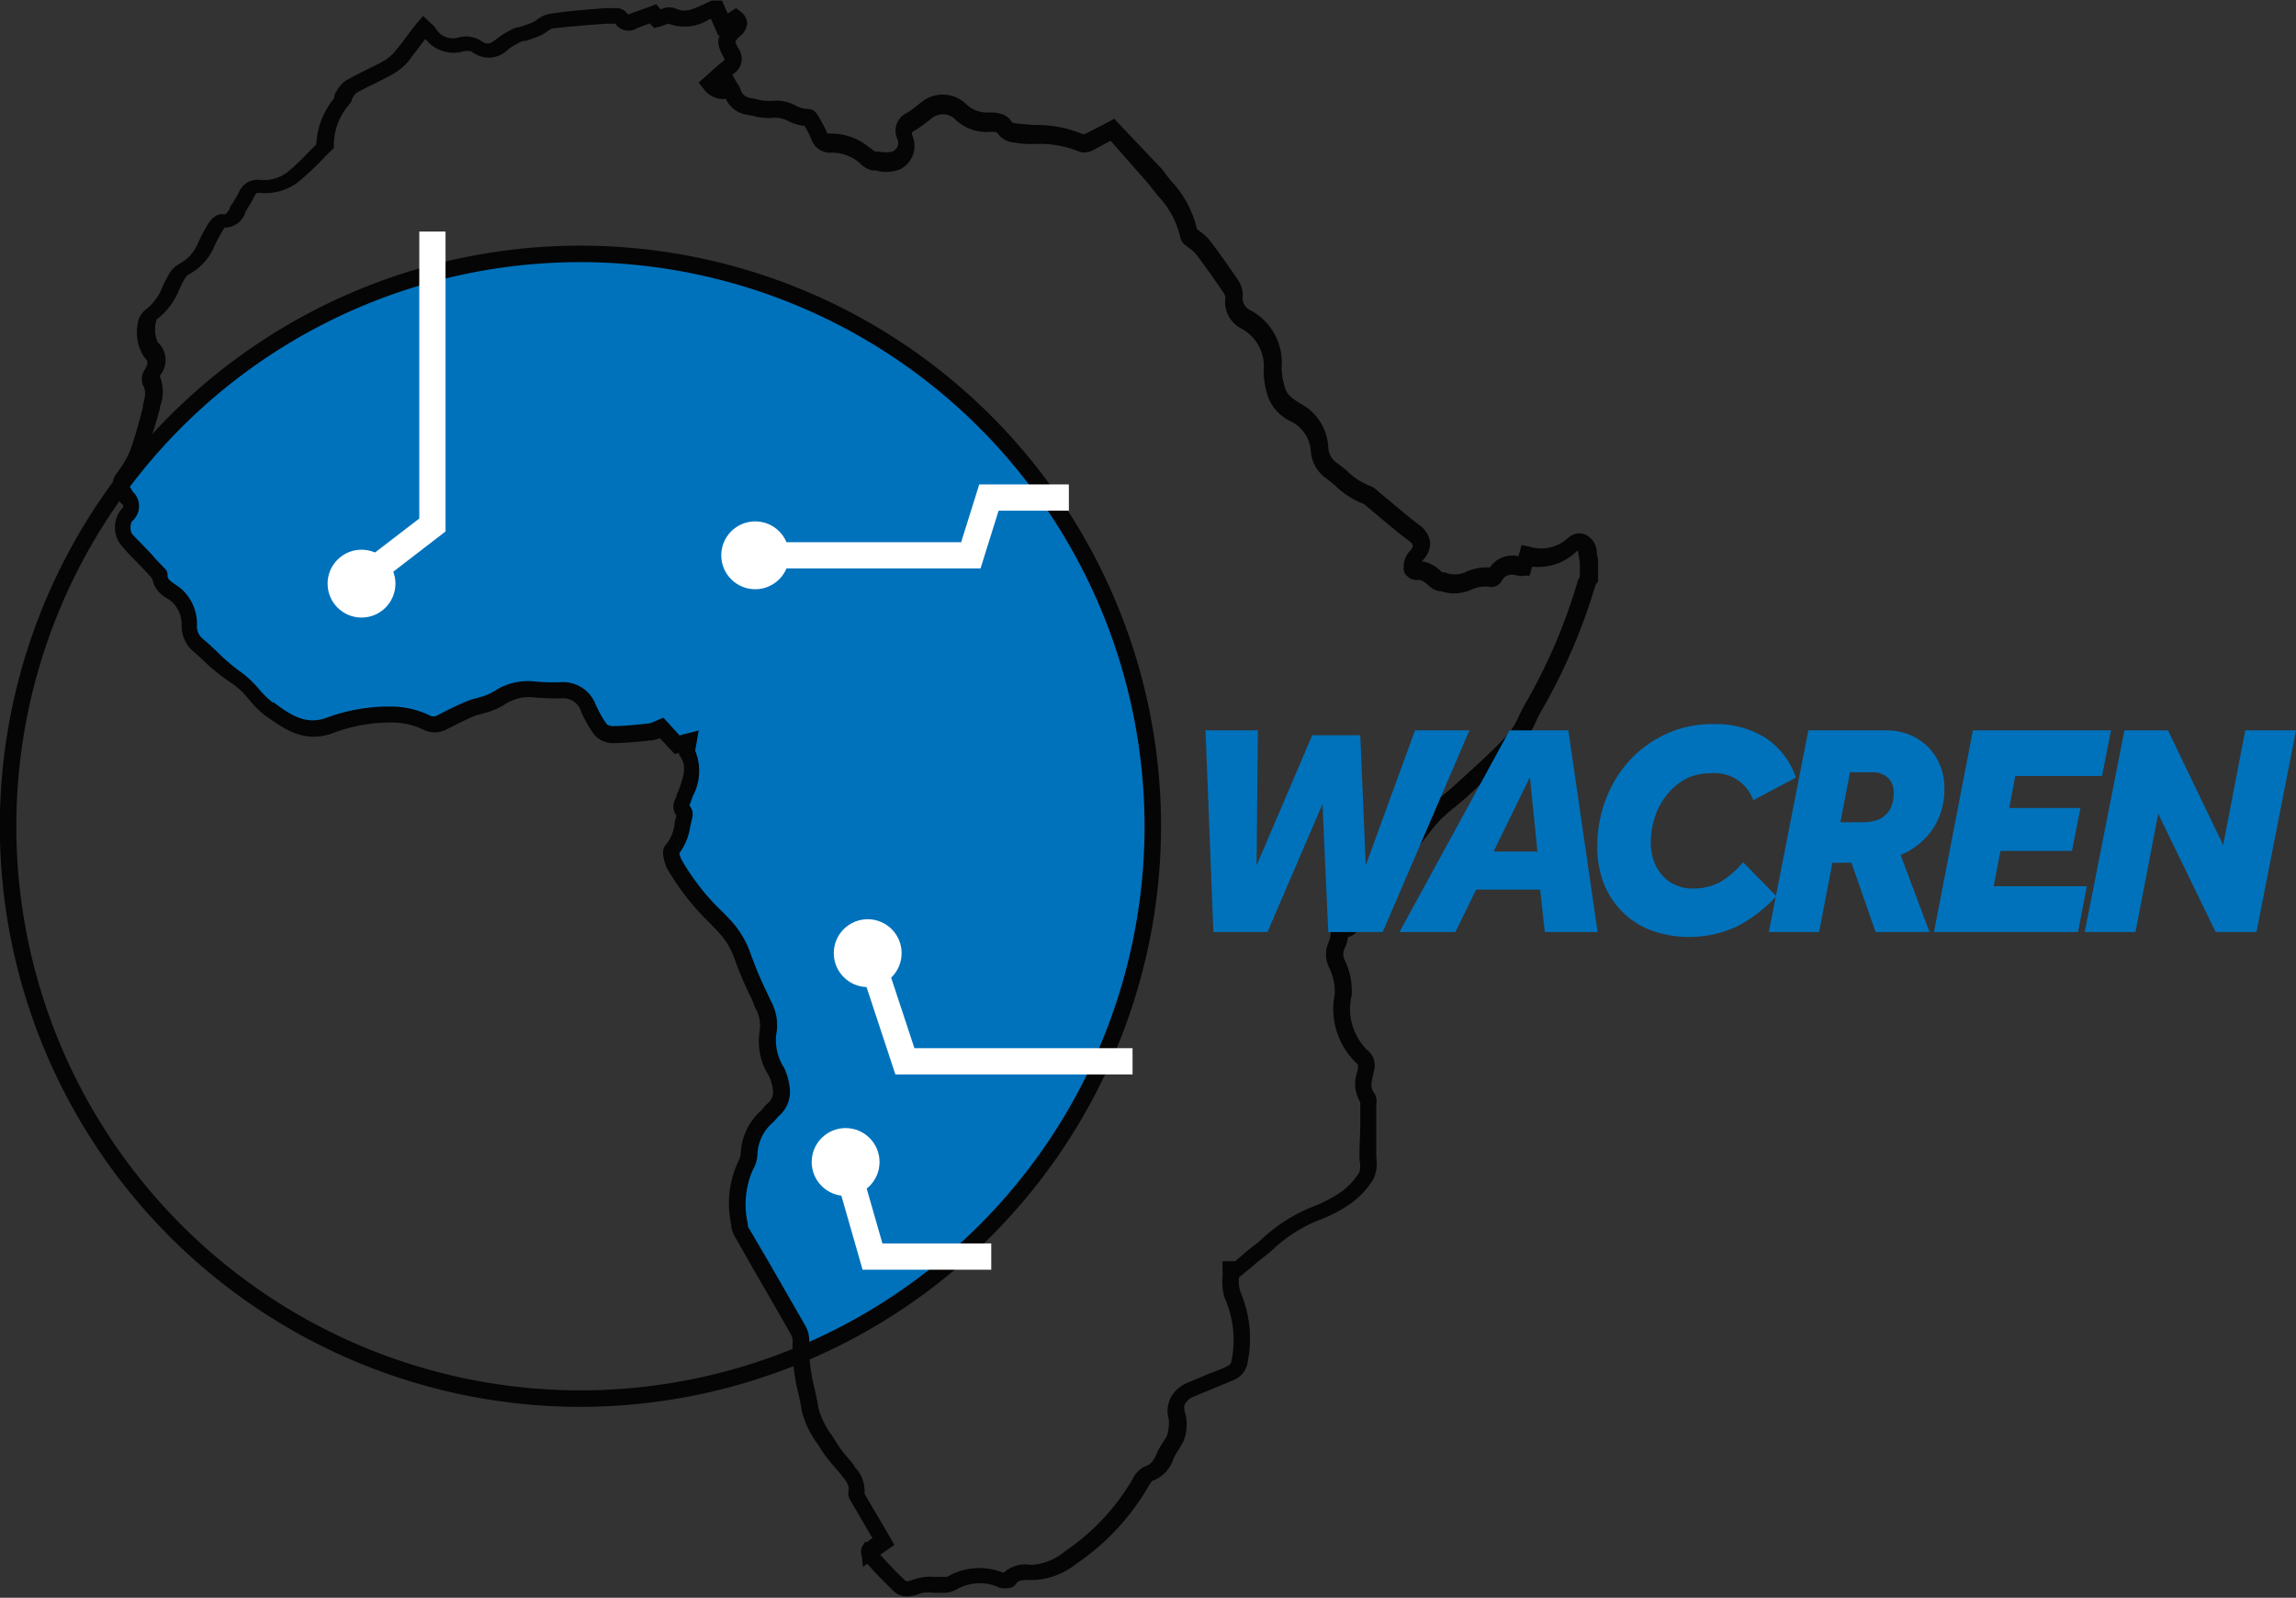 <svg xmlns="http://www.w3.org/2000/svg" viewBox="0 0 143.47 99.84"><rect x="0" y="0" width="143.47" height="99.84" fill="#333333" stroke="none"/><g data-name="Layer 2"><g data-name="Layer 1"><path d="M72 51.29a35.77 35.77 0 01-22 33 7.12 7.12 0 010-.8 1.42 1.42 0 00-.2-.74c-1.15-2.05-2.32-4.08-3.48-6.12a1 1 0 01-.15-.39 5.89 5.89 0 01.37-3.79 1.75 1.75 0 00.22-.77 3.23 3.23 0 011.24-2.3c.12-.11.2-.26.32-.36a1.45 1.45 0 00.54-1.32 3.44 3.44 0 00-.31-1 3.67 3.67 0 01-.54-2.4 2.73 2.73 0 00-.33-1.88 30.54 30.54 0 01-1.25-2.88 5.2 5.2 0 00-1.19-2 17.55 17.55 0 01-3.12-3.9c-.13-.25-.26-.72-.13-.85a4.63 4.63 0 00.77-2v-.3c-.33-.28-.11-.52 0-.8.34-1 .82-2 .22-2.91.05-.28.08-.48.12-.67l-.74.18-1-1.06a3.2 3.2 0 01-.68.25c-.78.08-1.56.16-2.34.17a1 1 0 01-.77-.3 6.8 6.8 0 01-.79-1.36 1.64 1.64 0 00-1.67-1.13 16.29 16.29 0 01-1.71-.06 3.27 3.27 0 00-2.17.53 3.5 3.5 0 01-.86.39c-.33.12-.69.17-1 .31-.59.25-1.16.54-1.73.83a1 1 0 01-1 0 5.08 5.08 0 00-2.26-.49 10.86 10.86 0 00-3.85.71c-1.56.55-2.67-.3-3.75-1.07-.72-.52-1.18-1.36-2-1.89S13.2 40.66 12.4 40a1.55 1.55 0 01-.57-1.28 2.47 2.47 0 00-.83-1.89c-.41-.34-1-.54-1-1.24 0 0-.05-.05-.07-.08-.68-.71-1.36-1.43-2-2.16a1.31 1.31 0 010-1.47.72.72 0 00.07-1.14c-.12-.13-.18-.31-.29-.44a.6.6 0 01-.19-.3A35.76 35.76 0 0172 51.29z" fill="#0072bc"/><path d="M77.42 79.82a2.36 2.36 0 00.08.88 7.44 7.44 0 01.43 4.58 1.39 1.39 0 01-.75.91c-.48.22-1 .42-1.45.61l-1.25.52a1.09 1.09 0 00-.39.35c-.13.17-.12.35 0 .75a2.73 2.73 0 01.06.72 2.59 2.59 0 01-.2.92 6.11 6.11 0 01-.33.57 3.85 3.85 0 00-.29.51 2.16 2.16 0 01-1.33 1.4 2 2 0 00-.22.31 14.84 14.84 0 01-4.41 4.79l-.13.09a4.58 4.58 0 01-2.6 1h-.24c-.53 0-.77 0-.94.28s-.77.27-1 .2a2.91 2.91 0 00-2.74.14 1.72 1.72 0 01-.8.18h-.6a2.43 2.43 0 00-.69 0l-.17.06a2.29 2.29 0 01-.78.17 1.17 1.17 0 01-.84-.34 26.54 26.54 0 01-1.65-1.71l-.27.21-.06-.66a.75.75 0 010-.58l.19-.32h.13l.34-.26-.07-.1-1.31-2.24a.84.84 0 01-.12-.61c.06-.32-.11-.56-.42-.94l-.05-.07-.4-.47a8.13 8.13 0 01-.83-1.08l-.21-.33a5.87 5.87 0 01-1-2.06c-.06-.38-.14-.76-.22-1.13a11.54 11.54 0 01-.36-3.29.85.85 0 00-.14-.45q-1.14-2-2.3-4c-.39-.69-.78-1.38-1.18-2.07a1.83 1.83 0 01-.21-.59v-.11a6.18 6.18 0 01.44-4 1.15 1.15 0 00.15-.53 3.78 3.78 0 011.31-2.67l.09-.12c.07-.07.14-.17.24-.26a.92.92 0 00.37-.86 2.85 2.85 0 00-.26-.9 4 4 0 01-.58-2.73 2.23 2.23 0 00-.29-1.55l-.17-.46A22 22 0 0145.93 60a4.76 4.76 0 00-1.08-1.8c-.13-.14-.27-.28-.4-.43a15.51 15.51 0 01-2.81-3.58c0-.1-.47-1 0-1.44a2.48 2.48 0 00.51-1.24c0-.17.07-.35.12-.53a1 1 0 01-.06-1.08.61.61 0 00.05-.12c0-.12.09-.23.13-.35.29-.8.55-1.5.15-2.11l-.11-.17v-.1l-.27.07-.93-1a1.69 1.69 0 01-.5.14c-.8.09-1.58.16-2.38.18a1.57 1.57 0 01-1.19-.5 7.42 7.42 0 01-.85-1.47 1.14 1.14 0 00-1.18-.83 16.58 16.58 0 01-1.77-.06 2.75 2.75 0 00-1.84.45 4.23 4.23 0 01-.95.44c-.17.06-.33.1-.49.14a4.77 4.77 0 00-.49.15c-.52.23-1.07.5-1.69.82a1.54 1.54 0 01-1.47 0 4.58 4.58 0 00-2-.43 10.07 10.07 0 00-3.68.68c-1.77.62-3-.29-4.14-1.09l-.07-.05a6.66 6.66 0 01-1-1 5.15 5.15 0 00-.95-.92A13.3 13.3 0 0113 41.55c-.3-.29-.59-.57-.89-.82a2.08 2.08 0 01-.76-1.65 1.94 1.94 0 00-.65-1.51 3.15 3.15 0 00-.27-.19 1.76 1.76 0 01-.92-1.23L9 35.59c-.48-.5-1-1-1.45-1.55a1.8 1.8 0 010-2.18c.23-.22.2-.26 0-.43a2.17 2.17 0 01-.21-.32 1.05 1.05 0 00-.03-.11 1.07 1.07 0 010-1.43l.13-.2a6.06 6.06 0 00.67-1.16c.32-.87.56-1.77.82-2.77v-.1c.14-.56.22-.91 0-1.27a1.1 1.1 0 01.13-1c.23-.39.19-.5-.06-.77a2.77 2.77 0 01-.41-1.95 1.36 1.36 0 01.51-1 3.29 3.29 0 001.07-1.47q.16-.34.36-.69a1.62 1.62 0 01.67-.7 2.56 2.56 0 001.19-1.34 11 11 0 01.66-1.23s.4-.62.91-.53c.15 0 .17 0 .39-.33v-.07c.07-.13.15-.25.23-.37s.25-.41.35-.61a1.26 1.26 0 011.3-.77 2.42 2.42 0 001.7-.46 13.93 13.93 0 001.38-1.3l.45-.45a4.93 4.93 0 011.12-2.89.68.68 0 01.12-.4l.09-.14a1.65 1.65 0 01.58-.6c.38-.21.77-.41 1.15-.6s.76-.37 1.12-.57a2.82 2.82 0 00.71-.58c.34-.41.67-.84 1-1.29.14-.18.28-.37.43-.55l.36-.41.41.39.1.09a1.28 1.28 0 01.27.29 1.24 1.24 0 001.47.56 1.77 1.77 0 011.34.2c.32.24.55.29 1-.1a5.62 5.62 0 01.82-.52 2.81 2.81 0 01.48-.21h.12l.32-.11c.19-.07.37-.13.54-.21a1.68 1.68 0 00.26-.16 1.73 1.73 0 01.76-.35C35.52.68 36.68.6 37.81.51h.57a.91.91 0 01.87.4l.18-.07.82-.3.35-.12.4-.16.29.33a1.15 1.15 0 01.93-.06c.58.28 1 .08 1.76-.26.16-.08.32-.16.5-.23h.64l.35.8.53-.33.25.2a1 1 0 01.44.7 1.12 1.12 0 01-.41.82 1.44 1.44 0 00-.33.37 1.73 1.73 0 00.2.44 1.12 1.12 0 01-.31 1.57l-.07.06.23.43.07.11a1.21 1.21 0 01.19.34.74.74 0 00.61.57l.41.08a2.91 2.91 0 001 .1 2.52 2.52 0 011.44.3 1.76 1.76 0 00.78.21c.38 0 .56.31.67.51l.08.13c.13.24.27.48.39.75 0 .1.07.14.25.15a3.65 3.65 0 012.48.91h.05a.94.94 0 00.27.21h.23a1.9 1.9 0 00.84 0 .59.59 0 00.31-.8 1.22 1.22 0 01.59-1.61 6.26 6.26 0 00.66-.47 3.92 3.92 0 01.32-.25 2.1 2.1 0 012.71.14 1.83 1.83 0 001.4.55h.13a1.94 1.94 0 01.57.06 1.12 1.12 0 01.74.48c.05.08.07.12.36.15s.75.07 1.15.09a7.42 7.42 0 013 .59.67.67 0 00.16-.06l1-.51.42-.22.34-.19 3 3.16c.18.25.36.48.56.73a6.43 6.43 0 011.61 3l.23.18a2.81 2.81 0 01.57.53c.55.72 1.1 1.49 1.75 2.45a1.72 1.72 0 01.32 1 .84.84 0 00.5.93 3.7 3.7 0 011.92 3.61 4.7 4.7 0 00.22 1.23c.12.44.5.7 1 1A3.25 3.25 0 0183 28a1.25 1.25 0 00.57.95c.22.16.43.33.63.5a4.06 4.06 0 001.4.91 1.29 1.29 0 01.48.31l.08.07.77.64c.55.46 1.11.94 1.68 1.37a1.68 1.68 0 01.76 1.14 1.56 1.56 0 01-.53 1.18 2.17 2.17 0 011.26.69h.15l.22.07a1.63 1.63 0 001.21-.13 3.24 3.24 0 011.42-.24 1.67 1.67 0 011.78-.7l.2-.7.47.09A2.47 2.47 0 0098 33.6a1 1 0 011-.22 1.24 1.24 0 01.77 1q0 .27.09.57v1.37l-.08.12a.44.44 0 01-.08.11 36.37 36.37 0 01-3.4 7.9c-.12.21-.22.42-.33.65a5.57 5.57 0 01-.88 1.43c-.87.93-1.83 1.8-2.75 2.64l-.71.66-.75.63a8.19 8.19 0 00-1 .9c-.39.44-.75.91-1.12 1.4s-.63.82-1 1.21c-.14.17-.27.34-.41.53a5.41 5.41 0 01-1.59 1.53 2.38 2.38 0 01-.56 1.61 2.75 2.75 0 00-.19.28 1.33 1.33 0 01-.79.65 2 2 0 01-.18.66.82.82 0 000 .79 4.39 4.39 0 01.42 2.19 3.6 3.6 0 001 3.43 1.18 1.18 0 01.4 1.23l-.06.3c-.12.52-.17.83.07 1.13a1 1 0 01.13.73.49.49 0 000 .12v3.17a2.42 2.42 0 01-.16 1.32 5.26 5.26 0 01-1.57 1.66 9.55 9.55 0 01-2 1 9.21 9.21 0 00-2.78 1.82 6.77 6.77 0 01-.6.49l-.33.26-.39.34M55 97.15c.5.54 1 1.1 1.55 1.6.09.08.15.09.57-.06l.2-.06a3 3 0 011-.1h.53a1.35 1.35 0 00.33 0 4 4 0 013.53-.25 2 2 0 011.65-.5h.21a3.67 3.67 0 002-.86l.13-.09a13.83 13.83 0 004.11-4.47 1.54 1.54 0 01.77-.74c.32-.11.5-.31.7-.79a4.29 4.29 0 01.37-.67c.1-.16.2-.31.27-.45a1.92 1.92 0 00.11-.56 2.17 2.17 0 000-.48 1.81 1.81 0 01.26-1.55 2.08 2.08 0 01.77-.65c.42-.19.86-.36 1.28-.54s1-.38 1.42-.59a.55.55 0 00.17-.2 6.46 6.46 0 00-.39-4 3.16 3.16 0 01-.15-1.29 4.17 4.17 0 000-.5v-.54h.8l.22-.19.52-.45.36-.29a4.53 4.53 0 00.52-.42 10.22 10.22 0 013.08-2 9.17 9.17 0 001.8-.9 4.39 4.39 0 001.26-1.32 1.66 1.66 0 000-.76v-.58l.05-1.56v-1.18a1.5 1.5 0 010-.2v-.08a2.24 2.24 0 01-.2-1.88 1.31 1.31 0 00.06-.27c0-.19 0-.2-.06-.26a4.68 4.68 0 01-1.4-4.32 3.45 3.45 0 00-.35-1.7 1.85 1.85 0 010-1.64 2.19 2.19 0 00.1-.49v-.36l.13-.65.6.28a.57.57 0 00.13-.17l.21-.32c.29-.42.45-.67.38-1a.84.84 0 01.45-.85 4.11 4.11 0 001.35-1.31l.45-.56c.32-.37.63-.78.93-1.17s.76-1 1.18-1.46a9.73 9.73 0 011.13-1c.25-.2.48-.39.7-.59l.72-.65c.91-.83 1.85-1.68 2.69-2.59a4.92 4.92 0 00.71-1.17c.11-.24.23-.48.36-.71a34.74 34.74 0 003.31-7.7.81.81 0 01.14-.28v-.88c0-.08-.07-.42-.1-.64a.18.18 0 00-.06-.13 3.45 3.45 0 01-2.82 1l-.16.56h-.35a.74.74 0 01-.39 0c-.56-.15-.79 0-1 .32a.72.72 0 01-.78.38 2 2 0 00-1.1.17 2.63 2.63 0 01-1.93.1h-.13a1.44 1.44 0 01-.54-.27c-.36-.33-.54-.46-.81-.43a.81.81 0 01-.63-.25.6.6 0 01-.21-.5v-.08a1.44 1.44 0 01.31-.89c.2-.21.27-.35.26-.41s0-.16-.34-.39c-.6-.45-1.17-.94-1.73-1.4l-.76-.64-.13-.11a.35.35 0 00-.1-.08 5.22 5.22 0 01-1.74-1.1c-.2-.17-.38-.33-.57-.47a2.29 2.29 0 01-1-1.7 2.23 2.23 0 00-1.23-1.88 2.75 2.75 0 01-1.46-1.59 5.51 5.51 0 01-.26-1.53 2.7 2.7 0 00-1.39-2.69 1.87 1.87 0 01-1-1.92.62.62 0 00-.13-.34c-.64-.94-1.19-1.71-1.72-2.41a2.14 2.14 0 00-.38-.33l-.28-.22a.82.82 0 01-.31-.49 5.51 5.51 0 00-1.41-2.6l-.57-.73-2.35-2.67h-.07c-.35.19-.69.37-1 .54a1.1 1.1 0 01-1 .08A6.4 6.4 0 0064.64 9c-.4 0-.82 0-1.22-.09a1.36 1.36 0 01-1.1-.61.44.44 0 00-.13-.05 2.25 2.25 0 00-.47 0 2.88 2.88 0 01-2.12-.87 1.09 1.09 0 00-1.36 0l-.3.23a6.87 6.87 0 01-.79.55c-.2.11-.2.18-.13.34a1.62 1.62 0 01-.8 2.09 2.34 2.34 0 01-1.48.06h-.23a1.58 1.58 0 01-.79-.46 2.64 2.64 0 00-1.82-.65 1.21 1.21 0 01-1.17-.76 5.07 5.07 0 00-.38-.78l-.07-.13a3.07 3.07 0 01-1-.29 1.7 1.7 0 00-.89-.22 3.75 3.75 0 01-1.34-.12l-.37-.07a1.73 1.73 0 01-1.33-1 .88.88 0 01-.39 0 1.48 1.48 0 01-1-.63l-.31-.38.38-.33.34-.3a11 11 0 01.81-.7.28.28 0 00.1-.09.81.81 0 00-.07-.17c-.33-.61-.42-1-.22-1.38l-.1.05-.46-1.05h-.08a2.87 2.87 0 01-2.58.29l-.22.07a3.19 3.19 0 01-.37.13l-.31.07-.26-.29-.78.29a1 1 0 01-1.38-.27h-.54c-1.12.08-2.27.17-3.39.3a.85.85 0 00-.3.17 3.18 3.18 0 01-.41.25 6.62 6.62 0 01-.65.25l-.29.1h-.13a1.75 1.75 0 00-.33.13 4.64 4.64 0 00-.66.41 1.69 1.69 0 01-2.29.12 1.15 1.15 0 00-.51 0 2.21 2.21 0 01-2.37-.78l-.05.07c-.34.44-.68.89-1 1.32a3.7 3.7 0 01-1 .82c-.38.21-.77.41-1.16.6s-.75.37-1.11.57a2 2 0 00-.19.24l-.07.11a.64.64 0 01-.14.33 3.84 3.84 0 00-1 2.53v.23l-.16.15-.59.6a17.74 17.74 0 01-1.48 1.38 3.41 3.41 0 01-2.42.67c-.14 0-.21 0-.3.19a6 6 0 01-.4.71l-.2.34v.06a1.36 1.36 0 01-1.28.87 12 12 0 00-.61 1.11 3.55 3.55 0 01-1.66 1.84s-.09.05-.24.29-.21.41-.32.63a4.33 4.33 0 01-1.41 1.87 2 2 0 00.07 1.43 1.5 1.5 0 01.19 2 .38.38 0 00-.06.13 2.6 2.6 0 010 1.92v.1a28.22 28.22 0 01-.99 3 6.88 6.88 0 01-.77 1.38l-.14.19a1.56 1.56 0 00-.07.14v.05a2.13 2.13 0 01.21.31 1.05 1.05 0 00.08.13 1.23 1.23 0 01-.07 1.84.9.9 0 000 .77c.47.52 1 1 1.44 1.53l.57.6a.55.55 0 01.22.46c0 .22.1.32.48.58a4.06 4.06 0 01.36.26 2.94 2.94 0 011 2.25 1 1 0 00.39.91c.33.27.64.57.94.86a11.63 11.63 0 001.42 1.2 6.42 6.42 0 011.13 1.07 5.87 5.87 0 00.84.82h.07c1 .75 1.94 1.4 3.2 1a11.19 11.19 0 014.05-.74 5.6 5.6 0 012.47.54.51.51 0 00.53 0c.64-.34 1.22-.62 1.77-.85a4 4 0 01.64-.21l.39-.11a3.71 3.71 0 00.72-.32 3.79 3.79 0 012.5-.62 12.66 12.66 0 001.65.05A2.17 2.17 0 0137.21 44a6.75 6.75 0 00.72 1.27.7.7 0 00.36.1c.76 0 1.52-.09 2.29-.17a1.38 1.38 0 00.28-.1l.27-.12.33-.13 1 1.1 1.2-.3-.22 1.26a3.31 3.31 0 01-.15 2.84l-.12.34a1.67 1.67 0 01-.08.2v.06a.84.84 0 01.15.81l-.12.54a3.54 3.54 0 01-.67 1.61 1.65 1.65 0 00.12.38 14.4 14.4 0 002.63 3.34l.41.43a5.94 5.94 0 011.31 2.18 23.41 23.41 0 001 2.37l.21.46a3.18 3.18 0 01.37 2.21 3.18 3.18 0 00.5 2.05 3.94 3.94 0 01.35 1.27 2 2 0 01-.72 1.77.69.69 0 00-.1.12l-.2.22a2.78 2.78 0 00-1 2 2.14 2.14 0 01-.29 1 5.35 5.35 0 00-.31 3.37v.11a.42.42 0 00.09.2L48 78.8l2.3 4a1.87 1.87 0 01.27 1 10.26 10.26 0 00.34 3c.08.38.17.78.23 1.18a5.14 5.14 0 00.86 1.74l.22.35a7 7 0 00.74 1l.42.5v.07a2.16 2.16 0 01.64 1.7c.42.73.85 1.45 1.29 2.2l.58 1zm7.55 1.32zm.29-.2zm22.84-42.13zm.09-.28zM9.47 35.92zm79.35-.45z" fill="#050505"/><path d="M36.27 87.91a36.28 36.28 0 1136.28-36.28 36.32 36.32 0 01-36.28 36.28zm0-71.53a35.25 35.25 0 1035.25 35.25 35.29 35.29 0 00-35.25-35.25z" fill="#050505"/><path fill="#fff" d="M23.8 36.32l-1.01-1.3 3.41-2.62V14.47h1.64v18.74l-4.04 3.11z"/><circle cx="22.59" cy="36.47" r="2.12" fill="#fff"/><circle cx="47.19" cy="34.7" r="2.12" fill="#fff"/><circle cx="54.22" cy="59.56" r="2.12" fill="#fff"/><circle cx="52.84" cy="72.61" r="2.12" fill="#fff"/><path fill="#fff" d="M61.27 35.52H47.19v-1.64h12.87l1.13-3.61h5.6v1.64H62.4l-1.13 3.61zm9.5 31.62H55.95l-2.12-6.42 1.56-.52 1.75 5.3h13.63v1.64zm-8.83 12.2H53.9l-1.55-5.41 1.58-.45 1.21 4.22h6.8v1.64z"/><path d="M75.33 45.64h3.27l-.08 8.44L82 45.94h3l.34 8.14 3.08-8.44h3.4l-5.42 12.6H83l-.36-8-3.44 8h-3.38zm19 0H98l1.83 12.6h-3.3l-.29-2.65h-4l-1.3 2.65h-3.49zm1.74 7.57l-.47-4.65-2.27 4.65zM111 56a9.05 9.05 0 01-2.38 1.85 7.06 7.06 0 01-5.38.31A5.08 5.08 0 01101.4 57a5.31 5.31 0 01-1.17-1.76 6.18 6.18 0 01-.42-2.34 8.2 8.2 0 01.53-2.94 7.48 7.48 0 011.49-2.44 7.17 7.17 0 012.29-1.66 6.8 6.8 0 012.91-.61 5.82 5.82 0 013.34.89 4.84 4.84 0 011.85 2.45L109.56 50a2.57 2.57 0 00-2.68-1.68 3.32 3.32 0 00-1.56.36 3.8 3.8 0 00-1.17 1 4.21 4.21 0 00-.74 1.37 5.2 5.2 0 00-.26 1.6 3.6 3.6 0 00.17 1.09 2.71 2.71 0 00.51.91 2.23 2.23 0 00.82.63 2.51 2.51 0 001.13.24 3.45 3.45 0 001.72-.41 5.81 5.81 0 001.42-1.23z" fill="#0072bc"/><path d="M113 45.64h4.86a3.87 3.87 0 011.46.27 3.45 3.45 0 011.91 1.91 3.84 3.84 0 01.27 1.44 4.56 4.56 0 01-.22 1.48 4.21 4.21 0 01-.59 1.18 4.32 4.32 0 01-.87.89 4.17 4.17 0 01-1.06.61l1.81 4.82h-3.37l-1.51-4.33h-1.19l-.83 4.33h-3.14zm3.44 5.74a2.57 2.57 0 00.73-.1 1.43 1.43 0 00.6-.31 1.48 1.48 0 00.41-.56 2.21 2.21 0 00.15-.86 1.24 1.24 0 00-.36-.95 1.41 1.41 0 00-1-.34h-1.37l-.6 3.12zm6.84-5.74h8.63l-.56 2.85h-5.42l-.38 2H130l-.53 2.68H125l-.42 2.21h5.82l-.55 2.86h-9zm9.47 0h2.72l3.45 7.17 1.38-7.17h3.17L141 58.24h-2.55l-3.59-7.39-1.42 7.39h-3.17z" fill="#0072bc"/></g></g></svg>